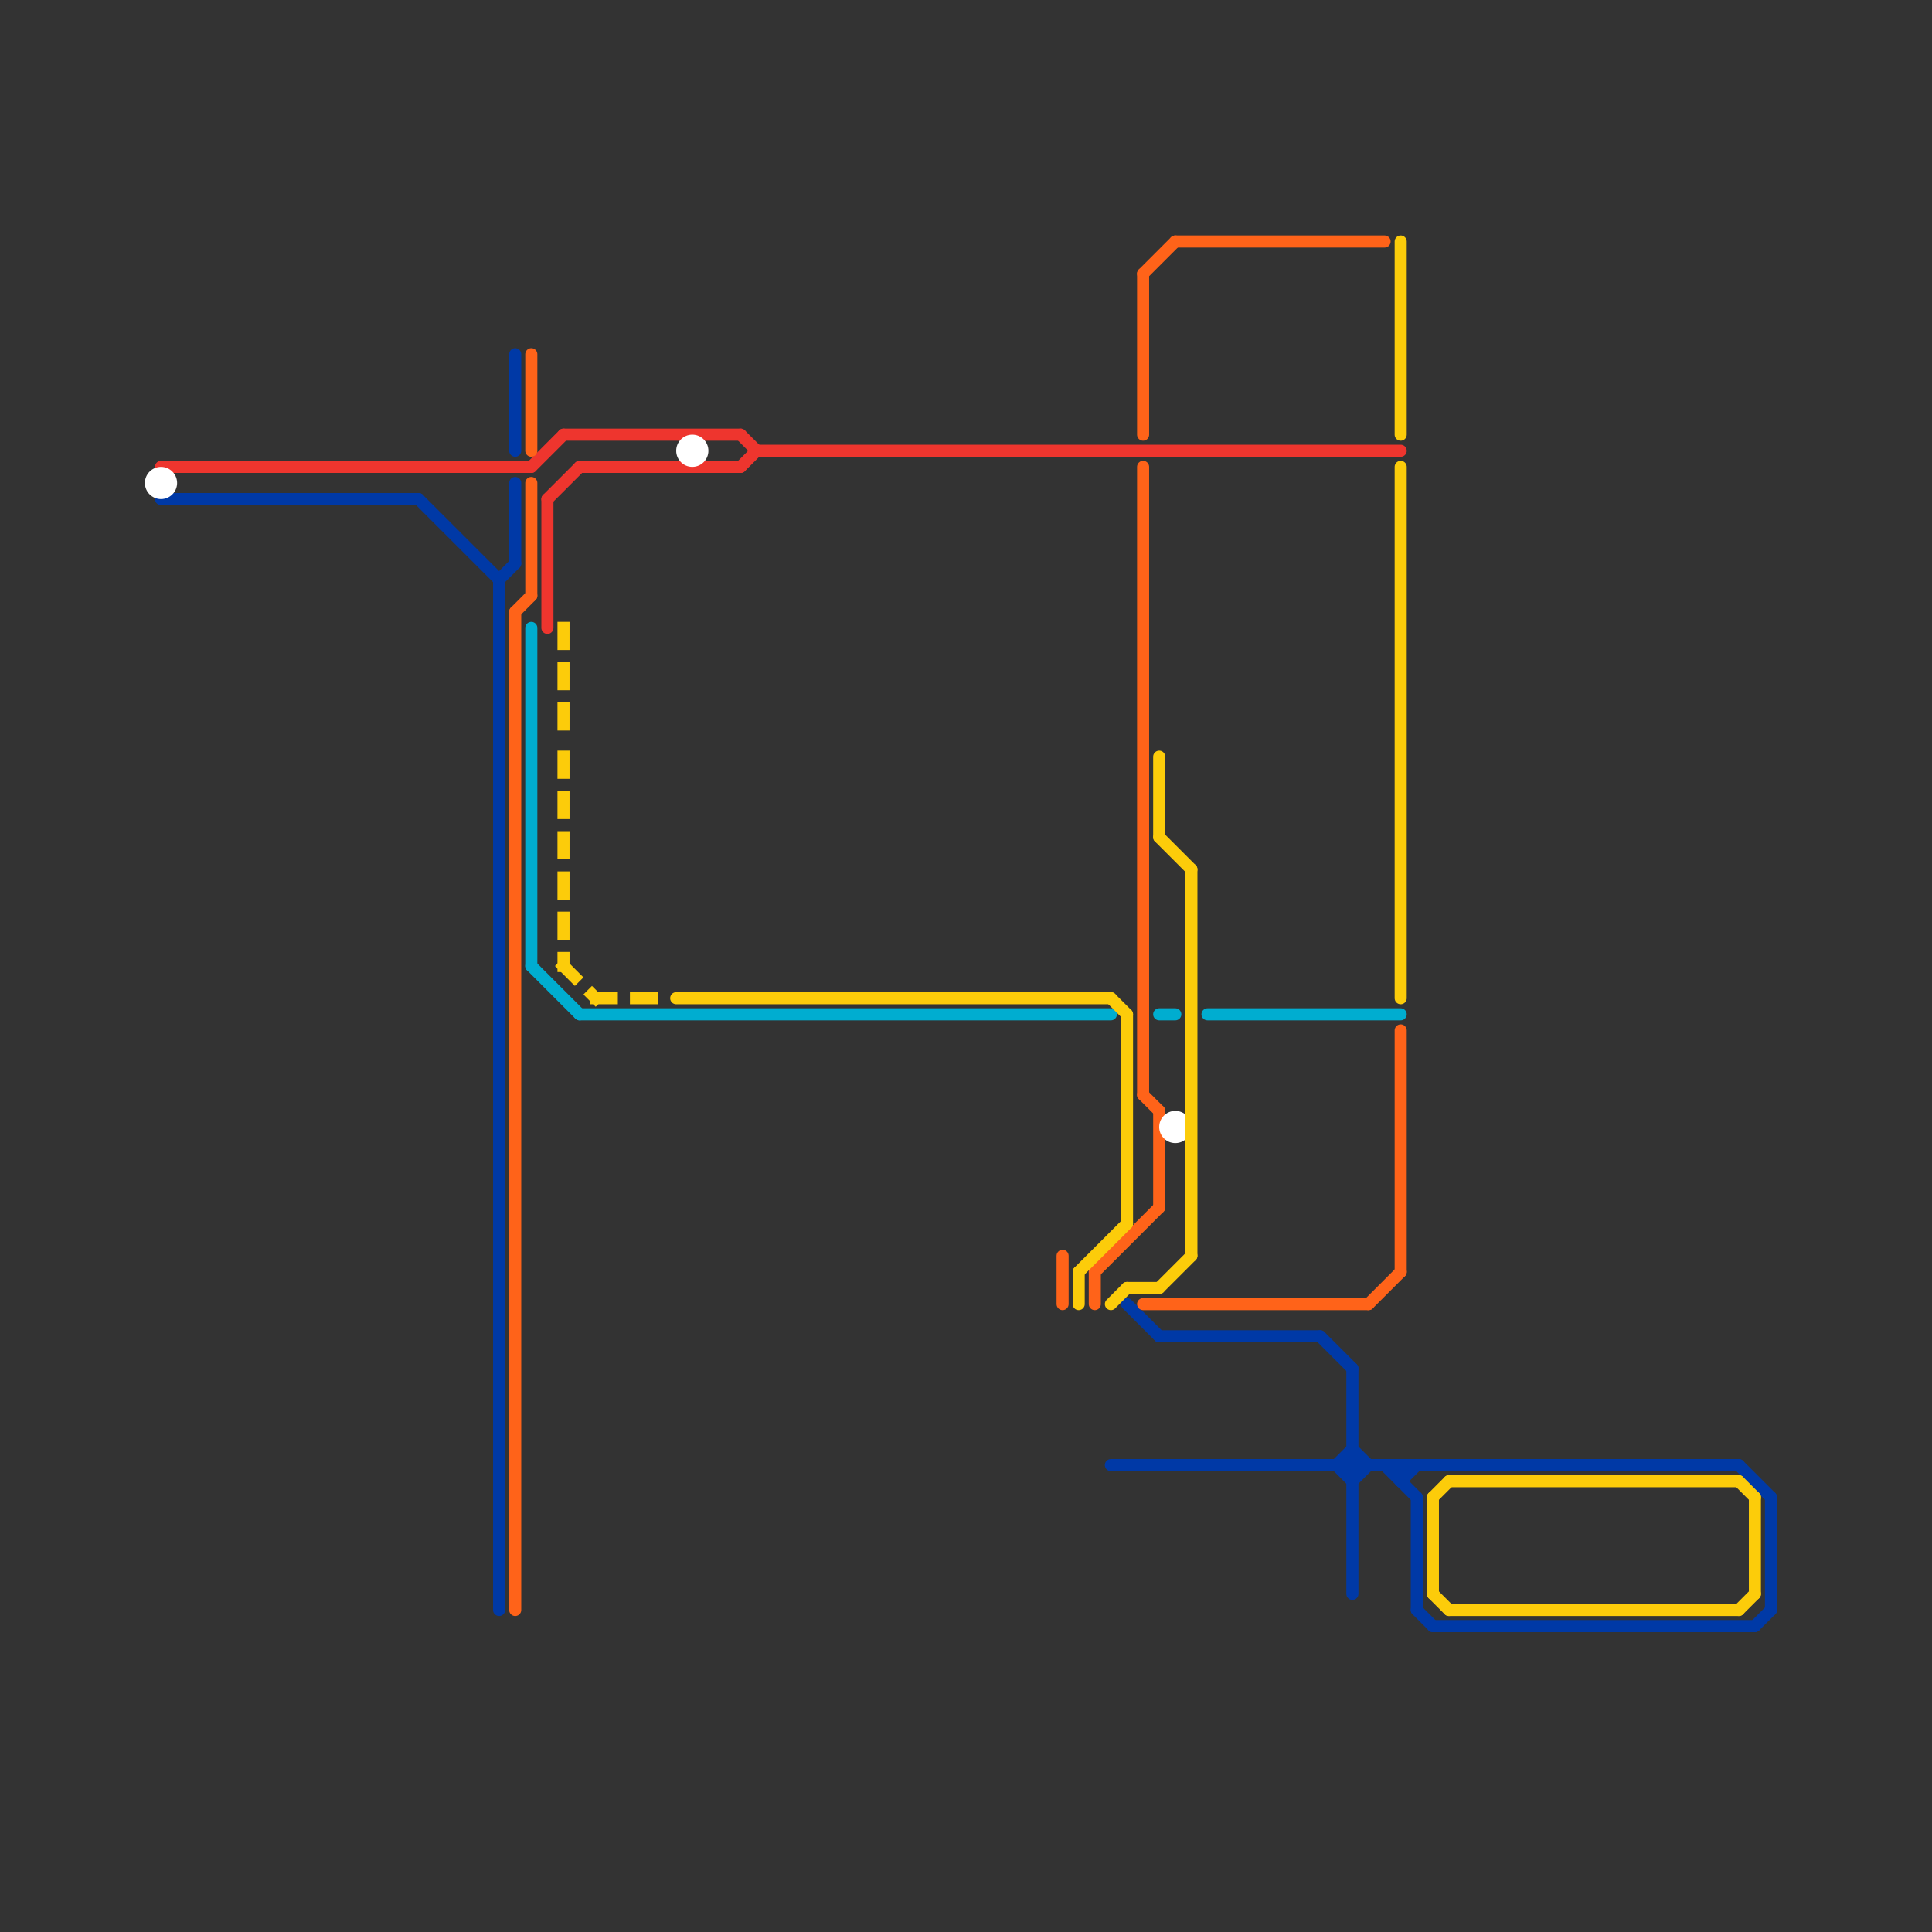 
<svg version="1.1" xmlns="http://www.w3.org/2000/svg" viewBox="0 0 120 120">
<rect x="0" y="0" width="120" height="120" fill="#333333" stroke="none"/>
<style>text { font: 1px Helvetica; font-weight: 600; white-space: pre; dominant-baseline: central; } line { stroke-width: 0.75; fill: none; stroke-linecap: round; stroke-linejoin: round; } .c0 { stroke: #ee352e } .c1 { stroke: #00add0 } .c2 { stroke: #0039a6 } .c3 { stroke: #ff6319 } .c4 { stroke: #ffffff } .c5 { stroke: #fccc0a } .w2 { stroke-width: .75; }.l1 { stroke-dasharray: 1 1.5; stroke-linecap: square; }</style><defs><g id="ct-xf"><circle r="0.5" fill="#fff" stroke="#000" stroke-width="0.2"/></g><g id="ct"><circle r="0.5" fill="#fff" stroke="#000" stroke-width="0.1"/></g></defs><line class="c0 " x1="46" y1="29" x2="47" y2="28"/><line class="c0 " x1="34" y1="31" x2="36" y2="29"/><line class="c0 " x1="35" y1="27" x2="46" y2="27"/><line class="c0 " x1="46" y1="27" x2="47" y2="28"/><line class="c0 " x1="33" y1="29" x2="35" y2="27"/><line class="c0 " x1="47" y1="28" x2="87" y2="28"/><line class="c0 " x1="10" y1="29" x2="33" y2="29"/><line class="c0 " x1="34" y1="31" x2="34" y2="39"/><line class="c0 " x1="36" y1="29" x2="46" y2="29"/><line class="c1 " x1="36" y1="63" x2="69" y2="63"/><line class="c1 " x1="33" y1="39" x2="33" y2="60"/><line class="c1 " x1="75" y1="63" x2="87" y2="63"/><line class="c1 " x1="33" y1="60" x2="36" y2="63"/><line class="c1 " x1="72" y1="63" x2="73" y2="63"/><line class="c2 " x1="32" y1="22" x2="32" y2="28"/><line class="c2 " x1="83" y1="91" x2="84" y2="92"/><line class="c2 " x1="88" y1="100" x2="89" y2="101"/><line class="c2 " x1="84" y1="90" x2="85" y2="91"/><line class="c2 " x1="108" y1="91" x2="110" y2="93"/><line class="c2 " x1="87" y1="91" x2="87" y2="92"/><line class="c2 " x1="70" y1="81" x2="72" y2="83"/><line class="c2 " x1="31" y1="36" x2="32" y2="35"/><line class="c2 " x1="31" y1="36" x2="31" y2="100"/><line class="c2 " x1="88" y1="93" x2="88" y2="100"/><line class="c2 " x1="69" y1="91" x2="108" y2="91"/><line class="c2 " x1="32" y1="30" x2="32" y2="35"/><line class="c2 " x1="84" y1="92" x2="85" y2="91"/><line class="c2 " x1="26" y1="31" x2="31" y2="36"/><line class="c2 " x1="72" y1="83" x2="82" y2="83"/><line class="c2 " x1="84" y1="85" x2="84" y2="99"/><line class="c2 " x1="109" y1="101" x2="110" y2="100"/><line class="c2 " x1="110" y1="93" x2="110" y2="100"/><line class="c2 " x1="86" y1="91" x2="88" y2="93"/><line class="c2 " x1="10" y1="31" x2="26" y2="31"/><line class="c2 " x1="83" y1="91" x2="84" y2="90"/><line class="c2 " x1="87" y1="92" x2="88" y2="91"/><line class="c2 " x1="89" y1="101" x2="109" y2="101"/><line class="c2 " x1="82" y1="83" x2="84" y2="85"/><line class="c3 " x1="68" y1="79" x2="72" y2="75"/><line class="c3 " x1="71" y1="68" x2="72" y2="69"/><line class="c3 " x1="71" y1="81" x2="85" y2="81"/><line class="c3 " x1="66" y1="78" x2="66" y2="81"/><line class="c3 " x1="68" y1="79" x2="68" y2="81"/><line class="c3 " x1="32" y1="38" x2="33" y2="37"/><line class="c3 " x1="85" y1="81" x2="87" y2="79"/><line class="c3 " x1="32" y1="38" x2="32" y2="100"/><line class="c3 " x1="33" y1="30" x2="33" y2="37"/><line class="c3 " x1="71" y1="17" x2="73" y2="15"/><line class="c3 " x1="87" y1="64" x2="87" y2="79"/><line class="c3 " x1="73" y1="15" x2="86" y2="15"/><line class="c3 " x1="71" y1="17" x2="71" y2="27"/><line class="c3 " x1="33" y1="22" x2="33" y2="28"/><line class="c3 " x1="72" y1="69" x2="72" y2="75"/><line class="c3 " x1="71" y1="29" x2="71" y2="68"/><circle cx="73" cy="70" r="1" fill="#ffffff" /><circle cx="43" cy="28" r="1" fill="#ffffff" /><circle cx="10" cy="30" r="1" fill="#ffffff" /><line class="c5 " x1="108" y1="100" x2="109" y2="99"/><line class="c5 " x1="109" y1="93" x2="109" y2="99"/><line class="c5 " x1="90" y1="92" x2="108" y2="92"/><line class="c5 " x1="69" y1="81" x2="70" y2="80"/><line class="c5 " x1="70" y1="63" x2="70" y2="76"/><line class="c5 " x1="72" y1="80" x2="74" y2="78"/><line class="c5 " x1="87" y1="15" x2="87" y2="27"/><line class="c5 " x1="72" y1="52" x2="74" y2="54"/><line class="c5 " x1="72" y1="47" x2="72" y2="52"/><line class="c5 " x1="70" y1="80" x2="72" y2="80"/><line class="c5 " x1="67" y1="79" x2="67" y2="81"/><line class="c5 " x1="108" y1="92" x2="109" y2="93"/><line class="c5 " x1="89" y1="99" x2="90" y2="100"/><line class="c5 " x1="69" y1="62" x2="70" y2="63"/><line class="c5 " x1="74" y1="54" x2="74" y2="78"/><line class="c5 " x1="87" y1="29" x2="87" y2="62"/><line class="c5 " x1="89" y1="93" x2="90" y2="92"/><line class="c5 " x1="67" y1="79" x2="70" y2="76"/><line class="c5 " x1="90" y1="100" x2="108" y2="100"/><line class="c5 " x1="89" y1="93" x2="89" y2="99"/><line class="c5 " x1="42" y1="62" x2="69" y2="62"/><line class="c5 l1" x1="35" y1="60" x2="37" y2="62"/><line class="c5 l1" x1="37" y1="62" x2="41" y2="62"/><line class="c5 l1" x1="35" y1="39" x2="35" y2="45"/><line class="c5 l1" x1="35" y1="47" x2="35" y2="60"/>
</svg>
